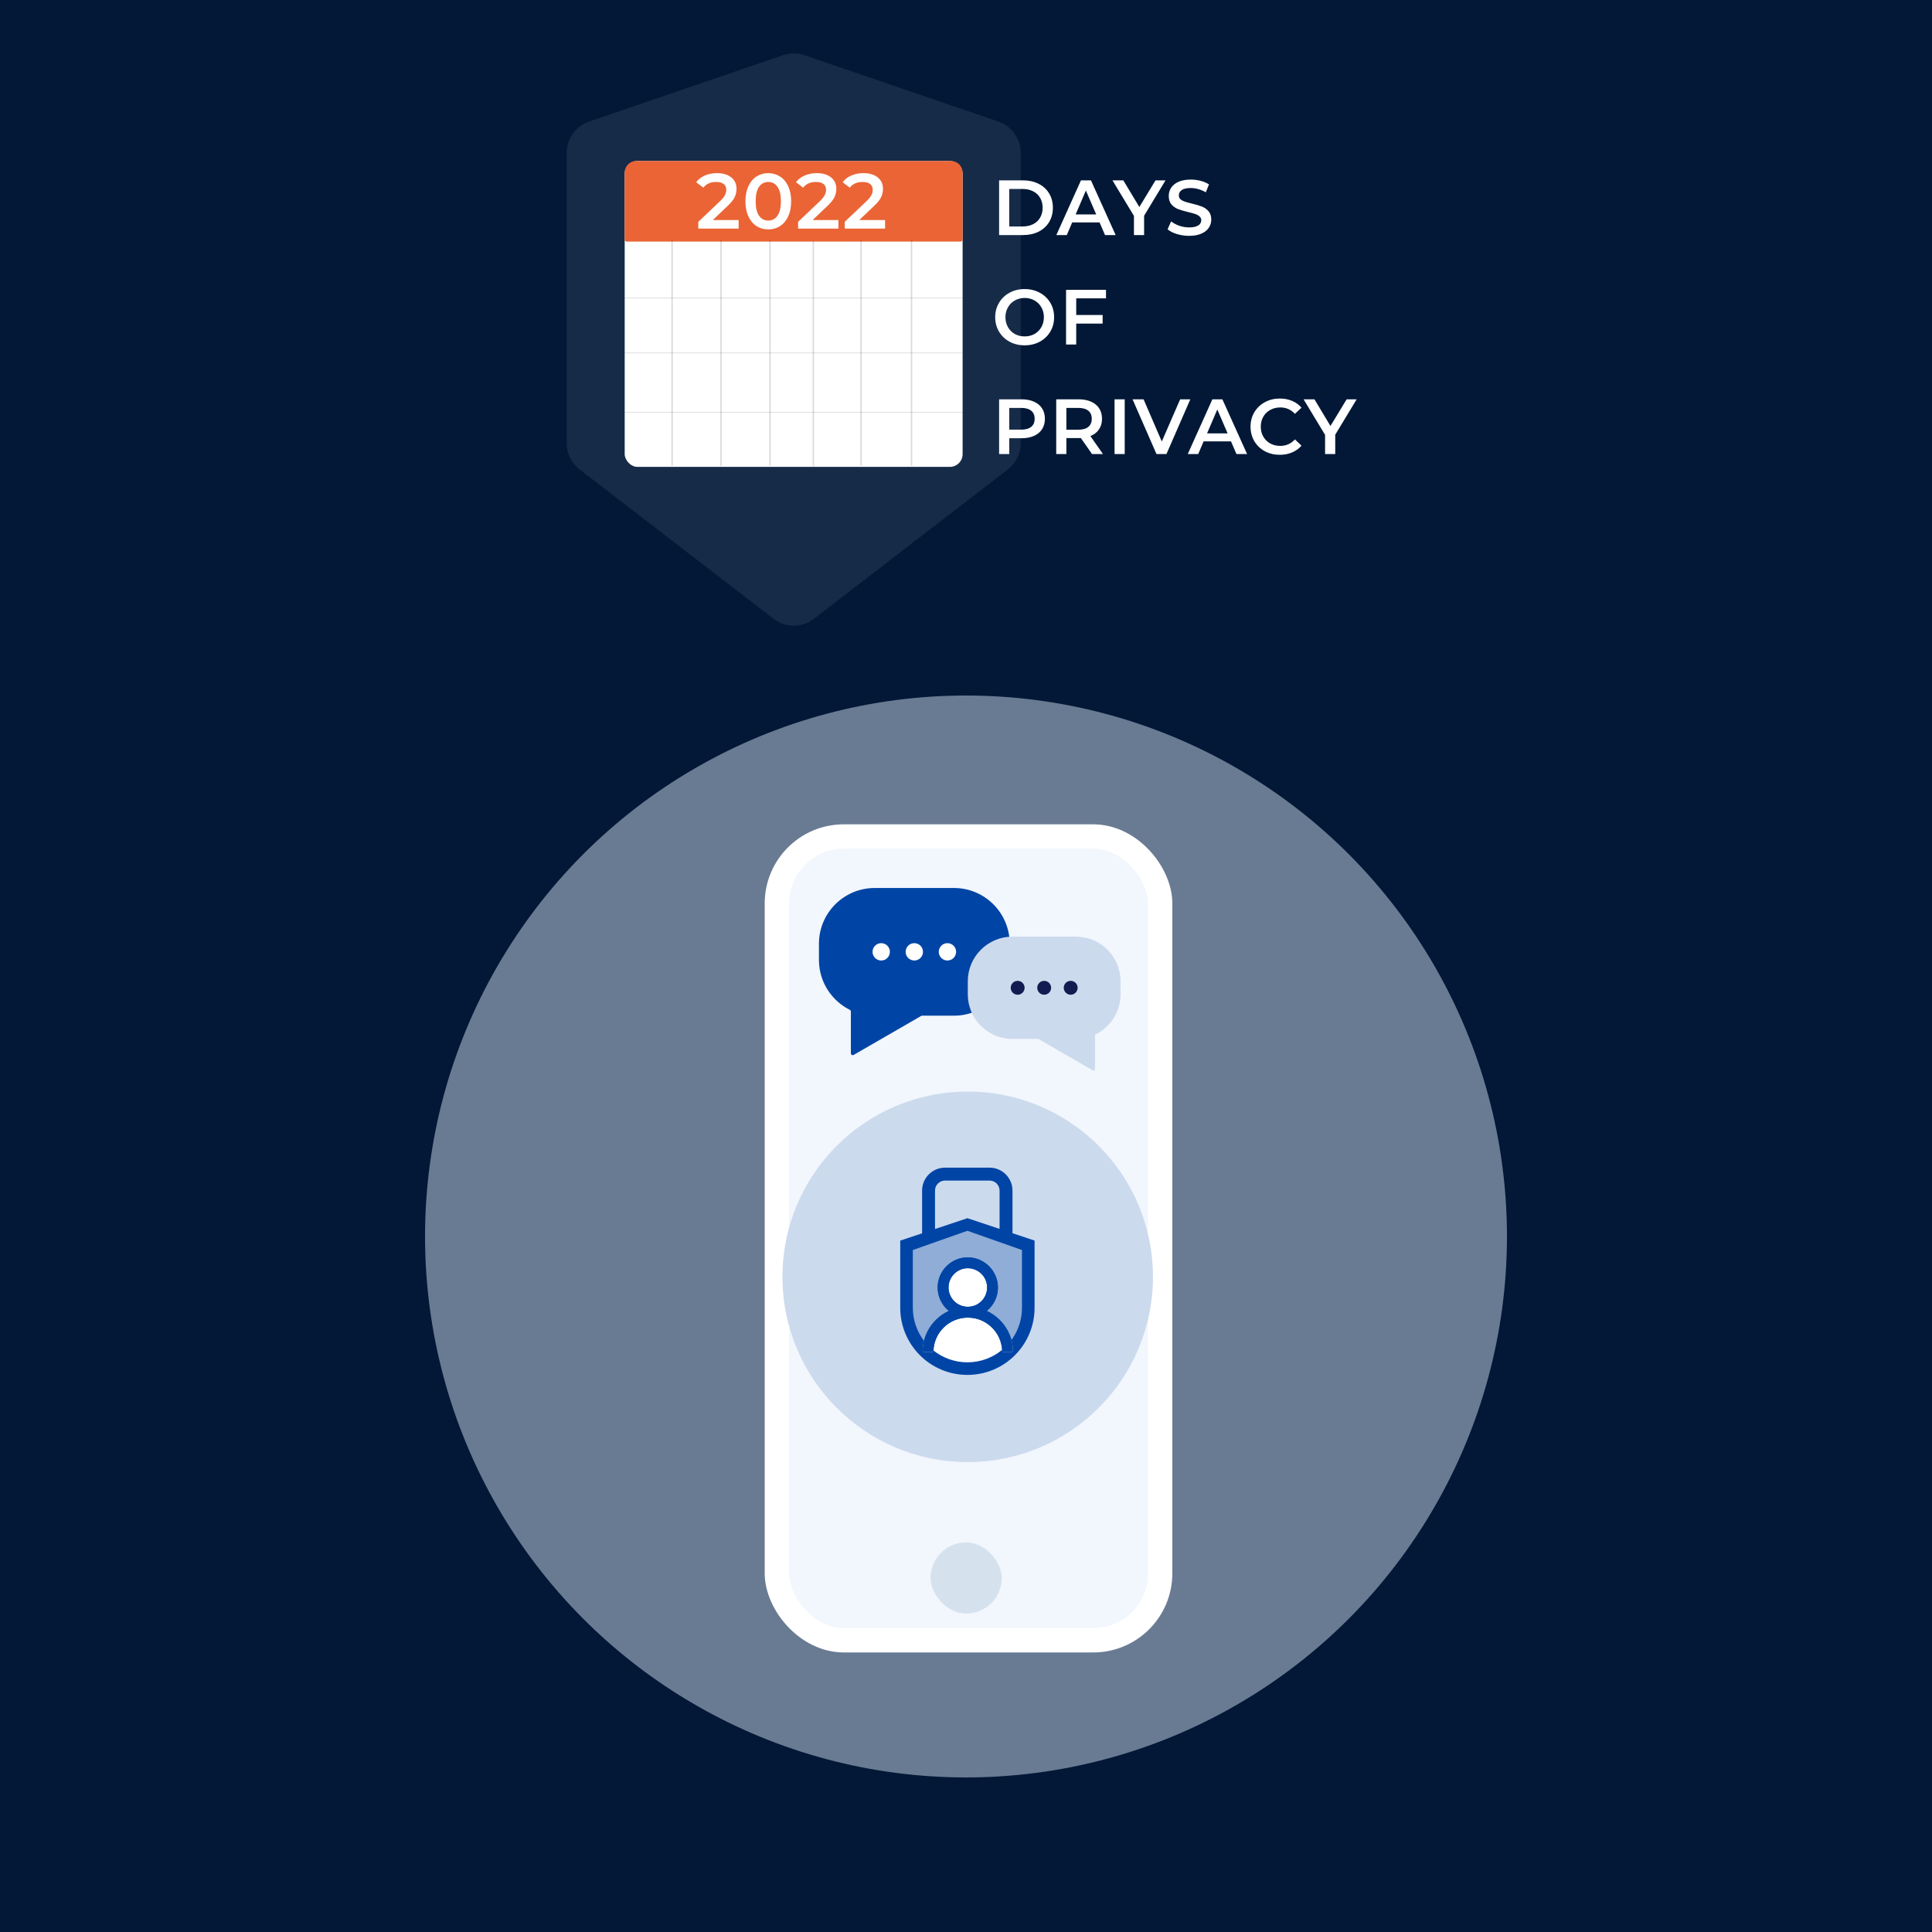 <svg width="600" height="600" viewBox="0 0 600 600" fill="none" xmlns="http://www.w3.org/2000/svg">
<rect width="600" height="600" fill="#021836"/>
<circle cx="300" cy="384" r="168" fill="#CCDAED" fill-opacity="0.51"/>
<path d="M182.945 37.756L243.173 17.139C245.33 16.401 247.67 16.401 249.827 17.139L310.055 37.756C314.209 39.178 317 43.083 317 47.474V137.646C317 140.833 315.521 143.839 312.996 145.784L252.768 192.172C249.074 195.018 243.926 195.018 240.232 192.172L180.004 145.784C177.479 143.839 176 140.833 176 137.646V47.474C176 43.083 178.791 39.178 182.945 37.756Z" fill="#CCDAED" fill-opacity="0.1"/>
<rect x="194" y="50" width="104.95" height="95" rx="3.979" fill="white"/>
<path d="M194 53.581C194 51.603 195.603 50 197.581 50H295.368C297.346 50 298.95 51.603 298.95 53.581V74.389C298.95 74.742 298.663 75.028 298.31 75.028H194.639C194.286 75.028 194 74.742 194 74.389V53.581Z" fill="#EB6435"/>
<line x1="223.926" y1="74.624" x2="223.926" y2="144.663" stroke="black" stroke-opacity="0.15" stroke-width="0.426"/>
<line x1="208.722" y1="74.624" x2="208.722" y2="144.663" stroke="black" stroke-opacity="0.15" stroke-width="0.426"/>
<line x1="239.13" y1="74.624" x2="239.13" y2="144.663" stroke="black" stroke-opacity="0.15" stroke-width="0.426"/>
<line x1="252.588" y1="74.759" x2="252.588" y2="144.798" stroke="black" stroke-opacity="0.15" stroke-width="0.426"/>
<line x1="267.417" y1="74.624" x2="267.417" y2="144.663" stroke="black" stroke-opacity="0.15" stroke-width="0.426"/>
<line x1="283.081" y1="74.624" x2="283.081" y2="144.663" stroke="black" stroke-opacity="0.15" stroke-width="0.426"/>
<line x1="194" y1="92.549" x2="298.95" y2="92.549" stroke="black" stroke-opacity="0.15" stroke-width="0.213"/>
<line x1="194" y1="109.596" x2="298.95" y2="109.596" stroke="black" stroke-opacity="0.15" stroke-width="0.213"/>
<line x1="194" y1="128.002" x2="298.95" y2="128.002" stroke="black" stroke-opacity="0.15" stroke-width="0.213"/>
<path d="M229.386 68.33V71H216.863V68.889L223.61 62.481C224.37 61.753 224.88 61.122 225.139 60.588C225.414 60.038 225.551 59.496 225.551 58.962C225.551 58.169 225.284 57.563 224.75 57.142C224.216 56.721 223.432 56.511 222.396 56.511C220.665 56.511 219.338 57.102 218.416 58.283L216.208 56.584C216.871 55.694 217.761 55.006 218.877 54.521C220.01 54.019 221.272 53.769 222.663 53.769C224.508 53.769 225.98 54.206 227.08 55.079C228.181 55.953 228.731 57.142 228.731 58.647C228.731 59.569 228.536 60.435 228.148 61.244C227.76 62.053 227.016 62.975 225.915 64.01L221.377 68.33H229.386ZM238.587 71.243C237.227 71.243 236.014 70.903 234.946 70.223C233.878 69.528 233.037 68.525 232.422 67.214C231.807 65.887 231.5 64.318 231.5 62.506C231.5 60.694 231.807 59.132 232.422 57.822C233.037 56.495 233.878 55.492 234.946 54.812C236.014 54.117 237.227 53.769 238.587 53.769C239.946 53.769 241.159 54.117 242.227 54.812C243.311 55.492 244.16 56.495 244.775 57.822C245.39 59.132 245.697 60.694 245.697 62.506C245.697 64.318 245.39 65.887 244.775 67.214C244.16 68.525 243.311 69.528 242.227 70.223C241.159 70.903 239.946 71.243 238.587 71.243ZM238.587 68.5C239.8 68.5 240.755 67.999 241.45 66.996C242.162 65.992 242.518 64.496 242.518 62.506C242.518 60.516 242.162 59.019 241.45 58.016C240.755 57.013 239.8 56.511 238.587 56.511C237.389 56.511 236.435 57.013 235.723 58.016C235.027 59.019 234.679 60.516 234.679 62.506C234.679 64.496 235.027 65.992 235.723 66.996C236.435 67.999 237.389 68.5 238.587 68.5ZM260.38 68.33V71H247.857V68.889L254.604 62.481C255.364 61.753 255.874 61.122 256.133 60.588C256.408 60.038 256.545 59.496 256.545 58.962C256.545 58.169 256.278 57.563 255.744 57.142C255.21 56.721 254.426 56.511 253.39 56.511C251.659 56.511 250.332 57.102 249.41 58.283L247.201 56.584C247.865 55.694 248.755 55.006 249.871 54.521C251.004 54.019 252.266 53.769 253.657 53.769C255.502 53.769 256.974 54.206 258.074 55.079C259.174 55.953 259.725 57.142 259.725 58.647C259.725 59.569 259.53 60.435 259.142 61.244C258.754 62.053 258.009 62.975 256.909 64.01L252.371 68.33H260.38ZM274.869 68.33V71H262.346V68.889L269.093 62.481C269.854 61.753 270.363 61.122 270.622 60.588C270.897 60.038 271.035 59.496 271.035 58.962C271.035 58.169 270.768 57.563 270.234 57.142C269.7 56.721 268.915 56.511 267.88 56.511C266.149 56.511 264.822 57.102 263.9 58.283L261.691 56.584C262.354 55.694 263.244 55.006 264.361 54.521C265.493 54.019 266.755 53.769 268.147 53.769C269.991 53.769 271.464 54.206 272.564 55.079C273.664 55.953 274.214 57.142 274.214 58.647C274.214 59.569 274.02 60.435 273.632 61.244C273.243 62.053 272.499 62.975 271.399 64.01L266.861 68.33H274.869Z" fill="white"/>
<path d="M310.281 56.011H317.708C319.52 56.011 321.13 56.367 322.537 57.079C323.945 57.775 325.037 58.77 325.814 60.064C326.59 61.343 326.979 62.823 326.979 64.506C326.979 66.188 326.59 67.677 325.814 68.971C325.037 70.249 323.945 71.245 322.537 71.956C321.13 72.652 319.52 73 317.708 73H310.281V56.011ZM317.562 70.33C318.808 70.33 319.9 70.096 320.839 69.626C321.793 69.141 322.521 68.462 323.023 67.588C323.541 66.698 323.799 65.671 323.799 64.506C323.799 63.341 323.541 62.321 323.023 61.448C322.521 60.558 321.793 59.878 320.839 59.409C319.9 58.924 318.808 58.681 317.562 58.681H313.436V70.33H317.562ZM341.478 69.068H332.983L331.309 73H328.056L335.701 56.011H338.808L346.477 73H343.176L341.478 69.068ZM340.434 66.593L337.23 59.166L334.051 66.593H340.434ZM355.312 67.005V73H352.157V67.054L345.483 56.011H348.856L353.831 64.287L358.855 56.011H361.962L355.312 67.005ZM369.303 73.243C367.992 73.243 366.722 73.057 365.493 72.684C364.279 72.312 363.316 71.819 362.605 71.204L363.697 68.753C364.392 69.303 365.242 69.756 366.245 70.112C367.264 70.452 368.284 70.622 369.303 70.622C370.565 70.622 371.503 70.419 372.118 70.015C372.749 69.61 373.065 69.076 373.065 68.413C373.065 67.928 372.887 67.531 372.531 67.224C372.191 66.9 371.754 66.65 371.22 66.472C370.686 66.293 369.958 66.091 369.036 65.865C367.742 65.557 366.69 65.25 365.881 64.942C365.088 64.635 364.4 64.158 363.818 63.511C363.252 62.847 362.969 61.957 362.969 60.841C362.969 59.903 363.219 59.053 363.721 58.293C364.239 57.516 365.007 56.901 366.027 56.448C367.062 55.995 368.324 55.769 369.813 55.769C370.848 55.769 371.867 55.898 372.871 56.157C373.874 56.416 374.739 56.788 375.467 57.273L374.472 59.725C373.728 59.288 372.951 58.956 372.142 58.73C371.333 58.503 370.549 58.39 369.788 58.39C368.542 58.39 367.612 58.6 366.997 59.021C366.399 59.441 366.099 60 366.099 60.695C366.099 61.181 366.269 61.577 366.609 61.885C366.965 62.192 367.41 62.435 367.944 62.613C368.478 62.791 369.206 62.993 370.128 63.219C371.39 63.511 372.426 63.818 373.235 64.142C374.044 64.449 374.731 64.926 375.297 65.573C375.88 66.221 376.171 67.094 376.171 68.195C376.171 69.133 375.912 69.983 375.395 70.743C374.893 71.503 374.124 72.11 373.089 72.563C372.053 73.016 370.791 73.243 369.303 73.243ZM318.217 107.243C316.486 107.243 314.925 106.871 313.533 106.126C312.142 105.366 311.05 104.322 310.257 102.996C309.464 101.653 309.068 100.156 309.068 98.506C309.068 96.855 309.464 95.367 310.257 94.04C311.05 92.697 312.142 91.654 313.533 90.909C314.925 90.149 316.486 89.769 318.217 89.769C319.949 89.769 321.51 90.149 322.901 90.909C324.293 91.654 325.385 92.689 326.178 94.016C326.971 95.343 327.367 96.839 327.367 98.506C327.367 100.172 326.971 101.669 326.178 102.996C325.385 104.322 324.293 105.366 322.901 106.126C321.51 106.871 319.949 107.243 318.217 107.243ZM318.217 104.476C319.35 104.476 320.369 104.225 321.275 103.724C322.181 103.206 322.893 102.494 323.411 101.588C323.929 100.666 324.188 99.638 324.188 98.506C324.188 97.373 323.929 96.354 323.411 95.448C322.893 94.525 322.181 93.814 321.275 93.312C320.369 92.794 319.35 92.535 318.217 92.535C317.085 92.535 316.066 92.794 315.16 93.312C314.253 93.814 313.542 94.525 313.024 95.448C312.506 96.354 312.247 97.373 312.247 98.506C312.247 99.638 312.506 100.666 313.024 101.588C313.542 102.494 314.253 103.206 315.16 103.724C316.066 104.225 317.085 104.476 318.217 104.476ZM334.23 92.657V97.826H342.434V100.496H334.23V107H331.075V90.011H343.477V92.657H334.23ZM317.271 124.011C318.743 124.011 320.021 124.254 321.106 124.739C322.206 125.225 323.047 125.921 323.63 126.827C324.212 127.733 324.503 128.809 324.503 130.054C324.503 131.284 324.212 132.36 323.63 133.282C323.047 134.188 322.206 134.884 321.106 135.369C320.021 135.855 318.743 136.098 317.271 136.098H313.436V141H310.281V124.011H317.271ZM317.125 133.428C318.501 133.428 319.544 133.137 320.256 132.554C320.968 131.972 321.324 131.138 321.324 130.054C321.324 128.97 320.968 128.137 320.256 127.555C319.544 126.972 318.501 126.681 317.125 126.681H313.436V133.428H317.125ZM339.133 141L335.663 136.025C335.517 136.041 335.299 136.049 335.008 136.049H331.173V141H328.018V124.011H335.008C336.48 124.011 337.758 124.254 338.842 124.739C339.942 125.225 340.784 125.921 341.366 126.827C341.949 127.733 342.24 128.809 342.24 130.054C342.24 131.333 341.924 132.433 341.293 133.355C340.679 134.277 339.789 134.965 338.624 135.418L342.531 141H339.133ZM339.061 130.054C339.061 128.97 338.705 128.137 337.993 127.555C337.281 126.972 336.237 126.681 334.862 126.681H331.173V133.452H334.862C336.237 133.452 337.281 133.161 337.993 132.578C338.705 131.98 339.061 131.138 339.061 130.054ZM346.134 124.011H349.289V141H346.134V124.011ZM369.662 124.011L362.26 141H359.153L351.727 124.011H355.149L360.804 137.117L366.507 124.011H369.662ZM382.292 137.068H373.798L372.123 141H368.871L376.516 124.011H379.622L387.292 141H383.991L382.292 137.068ZM381.248 134.593L378.045 127.166L374.866 134.593H381.248ZM397.442 141.243C395.727 141.243 394.174 140.871 392.783 140.126C391.407 139.366 390.323 138.322 389.531 136.996C388.754 135.669 388.366 134.172 388.366 132.506C388.366 130.839 388.762 129.343 389.555 128.016C390.348 126.689 391.432 125.654 392.807 124.909C394.198 124.149 395.752 123.769 397.467 123.769C398.858 123.769 400.128 124.011 401.277 124.497C402.426 124.982 403.397 125.686 404.189 126.608L402.151 128.525C400.921 127.199 399.408 126.535 397.612 126.535C396.447 126.535 395.404 126.794 394.482 127.312C393.559 127.814 392.839 128.517 392.322 129.423C391.804 130.33 391.545 131.357 391.545 132.506C391.545 133.654 391.804 134.682 392.322 135.588C392.839 136.494 393.559 137.206 394.482 137.724C395.404 138.225 396.447 138.476 397.612 138.476C399.408 138.476 400.921 137.805 402.151 136.462L404.189 138.403C403.397 139.325 402.418 140.029 401.253 140.515C400.104 141 398.834 141.243 397.442 141.243ZM414.669 135.005V141H411.514V135.054L404.84 124.011H408.213L413.188 132.287L418.212 124.011H421.319L414.669 135.005Z" fill="white"/>
<rect x="241.266" y="259.778" width="119.033" height="249.628" rx="20.779" fill="#F2F6FD" stroke="white" stroke-width="7.556"/>
<path fill-rule="evenodd" clip-rule="evenodd" d="M271.646 275.773C262.084 275.773 254.332 283.525 254.332 293.087V298.114C254.332 304.899 258.234 310.772 263.917 313.612C264.116 313.711 264.246 313.914 264.246 314.137L264.246 327.115C264.246 327.56 264.726 327.837 265.111 327.615L286.085 315.506C286.173 315.455 286.273 315.429 286.374 315.429H296.256C305.819 315.429 313.571 307.677 313.571 298.114V293.087C313.571 283.525 305.819 275.773 296.256 275.773H271.646Z" fill="#0045A5"/>
<circle cx="273.67" cy="295.601" r="2.693" fill="white"/>
<circle cx="283.95" cy="295.601" r="2.693" fill="white"/>
<circle cx="294.232" cy="295.601" r="2.693" fill="white"/>
<path fill-rule="evenodd" clip-rule="evenodd" d="M334.134 290.886C341.792 290.886 348 297.094 348 304.752V308.778C348 314.212 344.875 318.916 340.324 321.19C340.164 321.27 340.061 321.432 340.061 321.61L340.061 332.004C340.061 332.36 339.676 332.582 339.368 332.404L322.57 322.706C322.5 322.666 322.42 322.645 322.339 322.645H314.425C306.767 322.645 300.559 316.436 300.559 308.778V304.752C300.559 297.094 306.767 290.886 314.425 290.886H334.134Z" fill="#CCDAED"/>
<circle r="2.156" transform="matrix(-1 0 0 1 332.513 306.766)" fill="#121C50"/>
<circle r="2.156" transform="matrix(-1 0 0 1 324.28 306.766)" fill="#121C50"/>
<circle r="2.156" transform="matrix(-1 0 0 1 316.046 306.766)" fill="#121C50"/>
<circle cx="300.532" cy="396.532" r="57.532" fill="#CCDAED"/>
<circle cx="300.531" cy="399.58" r="8.001" fill="white"/>
<ellipse cx="300.722" cy="416.344" rx="11.62" ry="8.001" fill="white"/>
<path d="M281.863 406.247V387.198L300.912 380.53L318.628 387.198L320.152 395.008L318.628 411.009L313.675 419.391L309.294 411.009L303.96 407.771L306.436 404.913L308.341 401.104L307.198 396.722L305.103 393.103H299.198L295.007 395.008L292.911 399.77L297.674 407.771L295.959 409.485L289.673 413.295L286.625 419.391L281.863 406.247Z" fill="#0045A5" fill-opacity="0.3"/>
<path d="M310.488 409.942C309.317 408.77 307.949 407.814 306.446 407.117C308.565 405.4 309.917 402.781 309.917 399.844C309.917 394.661 305.595 390.41 300.413 390.489C295.31 390.569 291.198 394.727 291.198 399.844C291.198 402.781 292.555 405.4 294.669 407.117C293.166 407.814 291.798 408.77 290.628 409.942C288.819 411.754 287.563 413.977 286.952 416.4C286.7 417.398 286.558 418.429 286.53 419.479C286.529 419.529 286.538 419.579 286.556 419.625C286.574 419.672 286.602 419.714 286.637 419.75C286.671 419.786 286.713 419.814 286.759 419.833C286.805 419.853 286.855 419.863 286.904 419.863H289.524C289.725 419.863 289.893 419.704 289.898 419.503C289.899 419.471 289.9 419.44 289.901 419.409C290.012 416.731 291.108 414.228 293.018 412.323C294.006 411.329 295.182 410.541 296.477 410.005C297.772 409.469 299.161 409.194 300.562 409.198C303.411 409.198 306.091 410.307 308.107 412.323C309.965 414.181 311.054 416.609 311.213 419.213C311.219 419.309 311.223 419.406 311.227 419.503C311.231 419.704 311.4 419.863 311.601 419.863H314.22C314.27 419.863 314.319 419.853 314.365 419.833C314.412 419.814 314.453 419.786 314.488 419.75C314.523 419.714 314.55 419.672 314.569 419.625C314.587 419.579 314.596 419.529 314.594 419.479C314.565 418.341 314.4 417.225 314.107 416.151C313.473 413.825 312.241 411.692 310.488 409.942ZM300.562 405.831C298.963 405.831 297.457 405.209 296.329 404.077C295.764 403.515 295.317 402.846 295.015 402.108C294.714 401.371 294.564 400.58 294.575 399.783C294.589 398.249 295.202 396.766 296.273 395.667C297.396 394.516 298.897 393.875 300.501 393.857C302.087 393.843 303.626 394.46 304.758 395.569C305.918 396.705 306.554 398.225 306.554 399.844C306.554 401.443 305.932 402.945 304.8 404.077C304.245 404.635 303.584 405.077 302.857 405.378C302.129 405.679 301.35 405.833 300.562 405.831Z" fill="#0045A5"/>
<path fill-rule="evenodd" clip-rule="evenodd" d="M311.213 419.213C311.054 416.609 309.965 414.181 308.107 412.323C306.091 410.307 303.411 409.198 300.562 409.198C299.161 409.194 297.772 409.469 296.477 410.005C295.182 410.541 294.006 411.329 293.018 412.323C291.108 414.228 290.012 416.731 289.901 419.409C288.798 418.532 287.807 417.521 286.952 416.4C287.563 413.977 288.819 411.754 290.628 409.942C291.798 408.77 293.166 407.814 294.669 407.117C292.555 405.4 291.198 402.781 291.198 399.844C291.198 394.727 295.31 390.569 300.413 390.489C305.595 390.41 309.917 394.661 309.917 399.844C309.917 402.781 308.565 405.4 306.446 407.117C307.949 407.814 309.317 408.77 310.488 409.942C312.241 411.692 313.473 413.825 314.107 416.151C313.272 417.288 312.299 418.317 311.213 419.213ZM300.562 405.831C298.963 405.831 297.457 405.209 296.329 404.077C295.764 403.515 295.317 402.846 295.015 402.108C294.714 401.371 294.564 400.58 294.575 399.783C294.589 398.249 295.202 396.766 296.273 395.667C297.396 394.516 298.897 393.875 300.501 393.857C302.087 393.843 303.626 394.46 304.758 395.569C305.918 396.705 306.554 398.225 306.554 399.844C306.554 401.443 305.932 402.945 304.8 404.077C304.245 404.635 303.584 405.077 302.857 405.378C302.129 405.679 301.35 405.833 300.562 405.831Z" fill="#0045A5"/>
<path fill-rule="evenodd" clip-rule="evenodd" d="M279.577 385.273V406.132C279.577 417.654 288.915 426.991 300.436 426.991C311.958 426.991 321.295 417.654 321.295 406.132V385.273L314.438 382.987V369.754C314.438 365.816 311.246 362.624 307.308 362.624H293.493C289.555 362.624 286.364 365.816 286.364 369.754V383.011L279.577 385.273ZM283.488 406.132V388.206L300.436 382.231L317.384 388.206V406.132C317.384 409.642 316.317 412.903 314.49 415.608C314.365 415.791 314.238 415.972 314.107 416.151C314.4 417.225 314.565 418.341 314.594 419.479C314.596 419.529 314.587 419.579 314.569 419.625C314.55 419.672 314.523 419.714 314.488 419.75C314.453 419.786 314.412 419.814 314.365 419.833C314.319 419.853 314.27 419.863 314.22 419.863H311.601C311.4 419.863 311.231 419.704 311.227 419.503C311.223 419.406 311.219 419.309 311.213 419.213C308.284 421.629 304.529 423.08 300.436 423.08C296.455 423.08 292.794 421.707 289.901 419.409C289.9 419.44 289.899 419.471 289.898 419.503C289.893 419.704 289.725 419.863 289.524 419.863H286.904C286.855 419.863 286.805 419.853 286.759 419.833C286.713 419.814 286.671 419.786 286.637 419.75C286.602 419.714 286.574 419.672 286.556 419.625C286.538 419.579 286.529 419.529 286.53 419.479C286.558 418.429 286.7 417.398 286.952 416.4C284.779 413.551 283.488 409.992 283.488 406.132ZM293.493 366.635C291.772 366.635 290.374 368.033 290.374 369.754V381.674L300.436 378.32L310.427 381.65V369.754C310.427 368.033 309.029 366.635 307.308 366.635H293.493Z" fill="#0045A5"/>
<rect opacity="0.5" x="289" y="479" width="22.106" height="22.106" rx="11.053" fill="#B8CEE1"/>
</svg>
